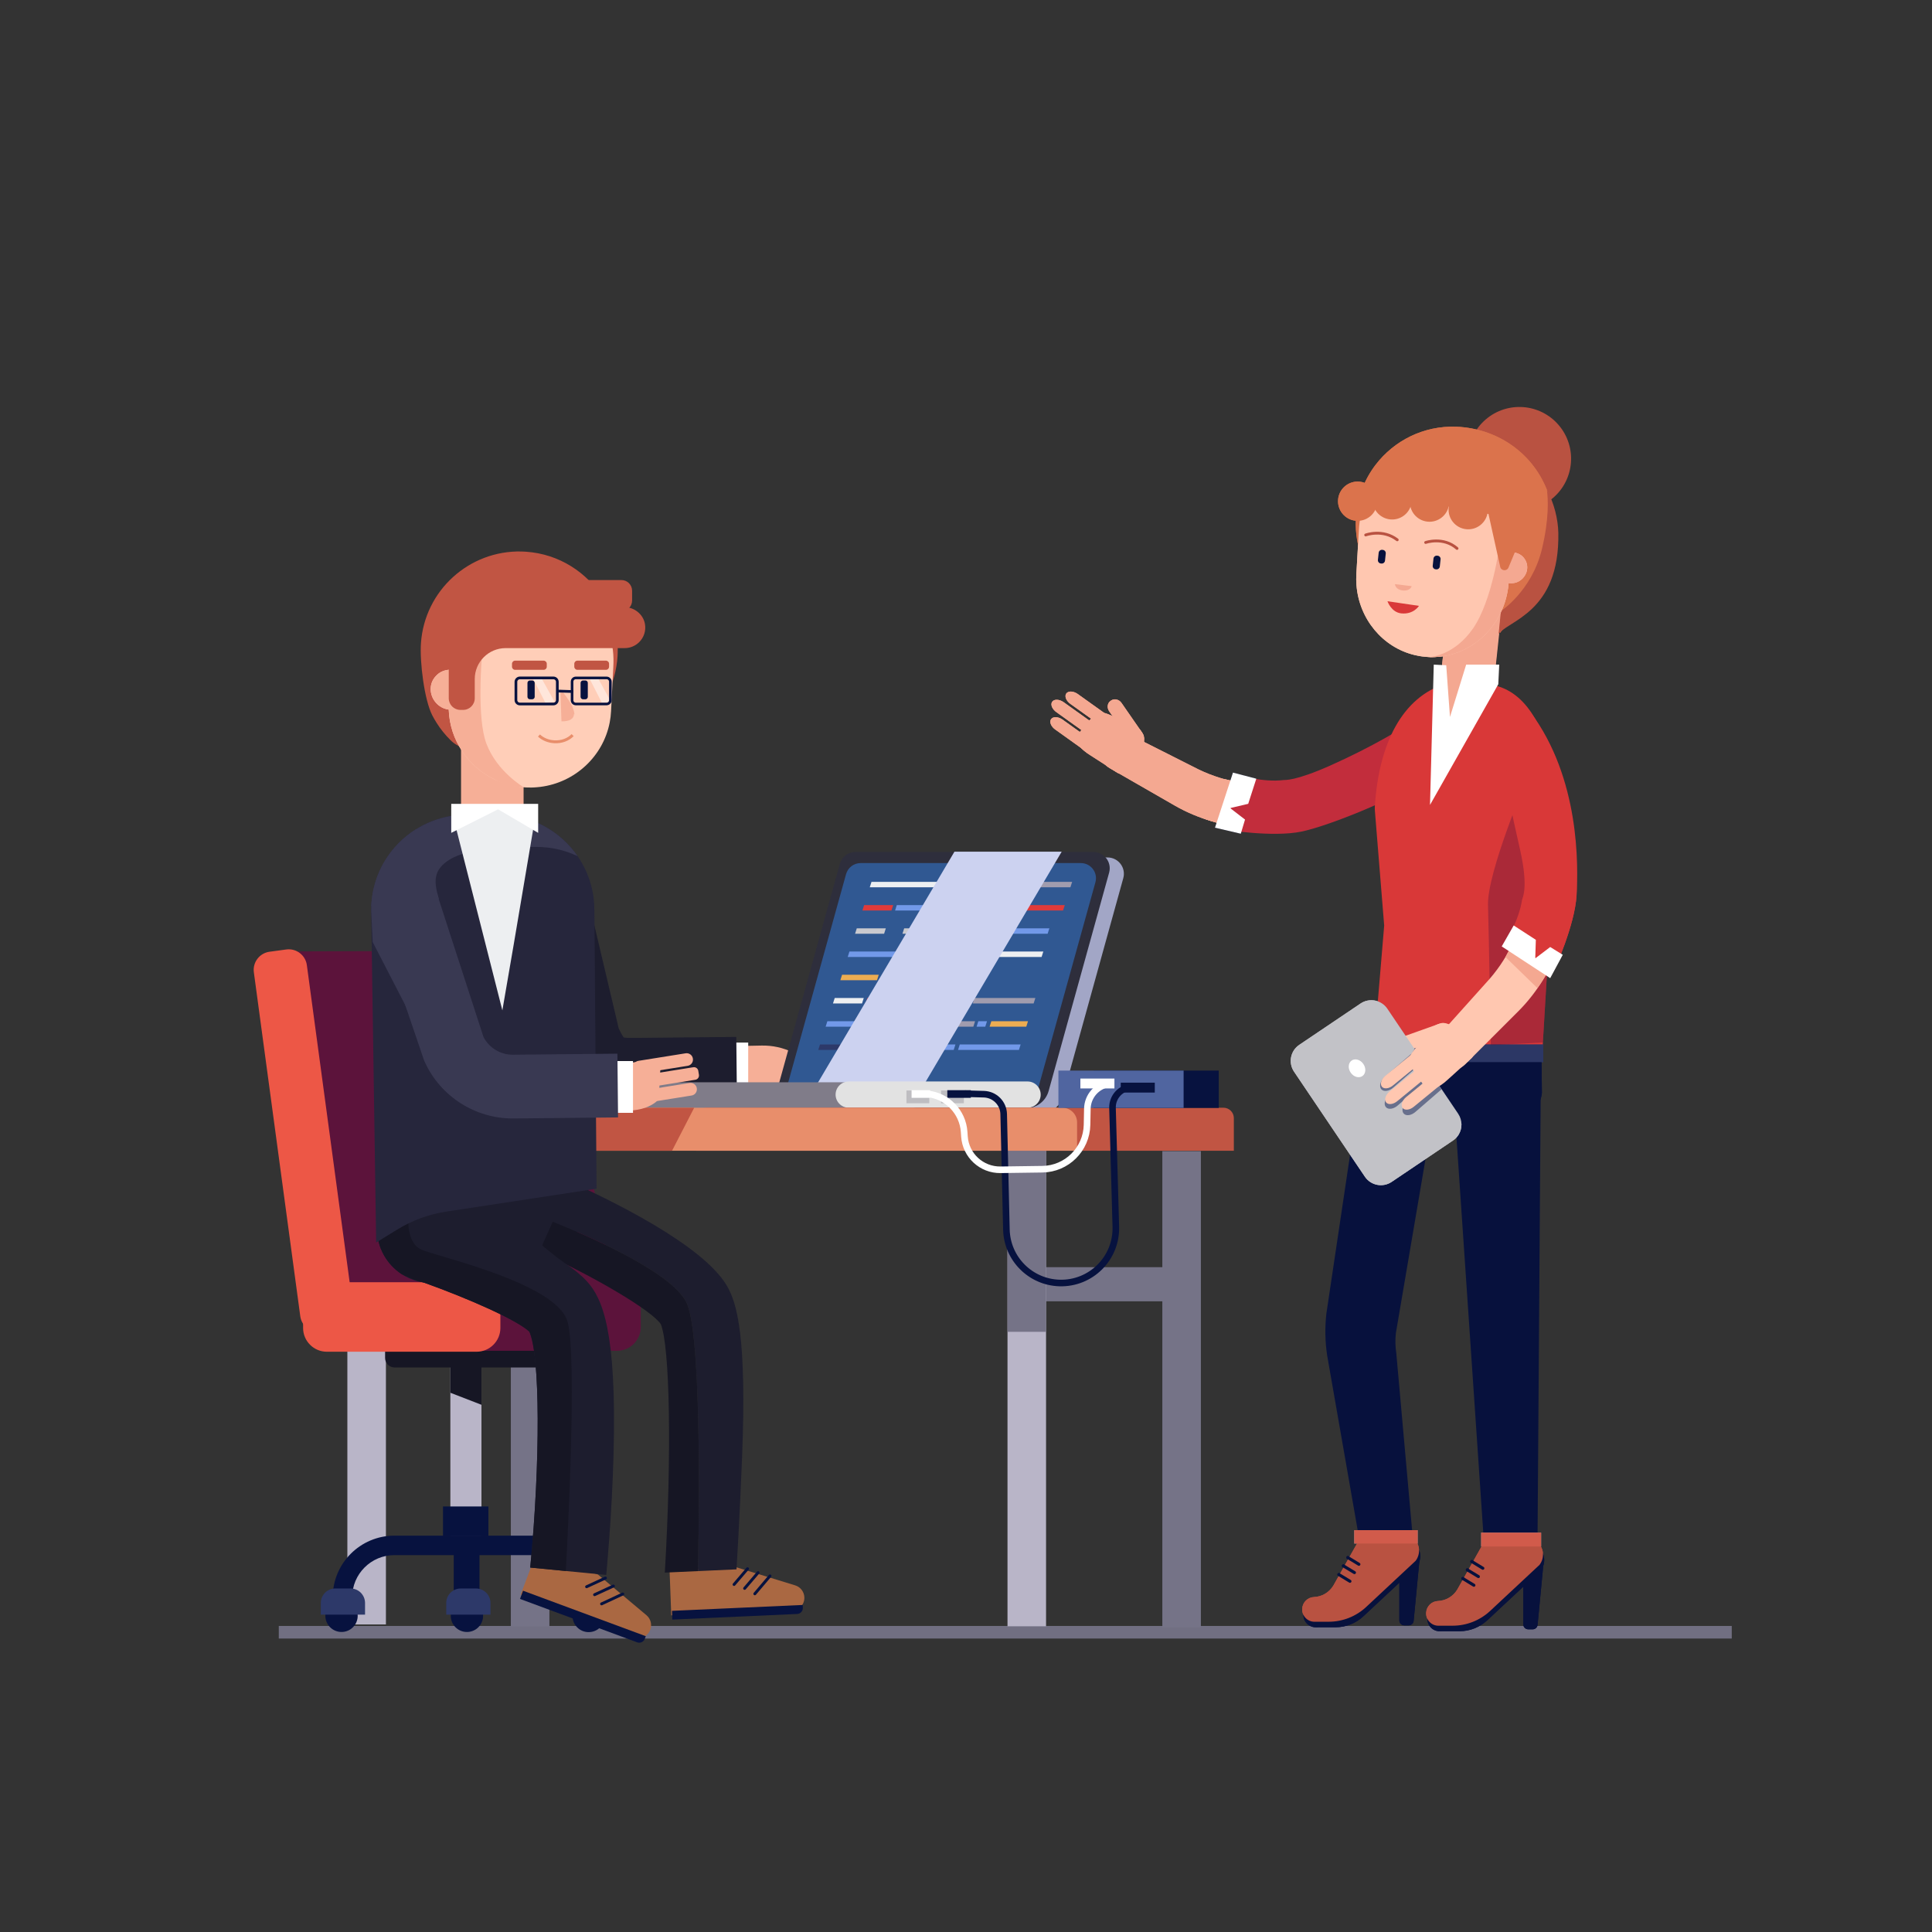 <?xml version="1.0" encoding="utf-8"?>
<!-- Generator: Adobe Illustrator 27.5.0, SVG Export Plug-In . SVG Version: 6.00 Build 0)  -->
<svg version="1.1" id="Layer_1" xmlns="http://www.w3.org/2000/svg" xmlns:xlink="http://www.w3.org/1999/xlink" x="0px" y="0px"
	 viewBox="0 0 900 900" style="enable-background:new 0 0 900 900;" xml:space="preserve">
<rect x="0" y="0" width="900" height="900" fill="#333333" stroke="none"/>
<line style="fill:none;stroke:#716F82;stroke-width:5.863;stroke-miterlimit:10;" x1="129.874" y1="760.363" x2="806.72" y2="760.363"/>
<g>
	<g>
		<g>
			<defs>
				<path id="SVGID_1_" d="M309.701,732.583c3.261-54.825,2.381-105.512-1.889-115.778c-4.38-6.374-30.684-22.054-56.588-33.676
					l-8.387-9.796l28.803-19.398c18.181,8.148,55.818,25.892,67.009,45.087c4.724,8.101,9.255,23.921,7.042,79.825
					c-1.159,29.281-2.589,52.218-2.589,52.218L309.701,732.583z"/>
			</defs>
			<clipPath id="SVGID_00000030459648286472344220000009196326818843583367_">
				<use xlink:href="#SVGID_1_"  style="overflow:visible;"/>
			</clipPath>
		</g>
	</g>
	<g>
		<g>
			<defs>
				<path id="SVGID_00000088846871525380567270000004319877983033379723_" d="M309.701,732.583
					c3.261-54.825,2.381-105.512-1.889-115.778c-4.38-6.374-30.684-22.054-56.588-33.676l-8.387-9.796l28.803-19.398
					c18.181,8.148,55.818,25.892,67.009,45.087c4.724,8.101,9.255,23.921,7.042,79.825c-1.159,29.281-2.589,52.218-2.589,52.218
					L309.701,732.583z"/>
			</defs>
			<clipPath id="SVGID_00000139292038778814813880000000192383901563178888_">
				<use xlink:href="#SVGID_00000088846871525380567270000004319877983033379723_"  style="overflow:visible;"/>
			</clipPath>
		</g>
	</g>
	<g>
		<g>
			<defs>
				<path id="SVGID_00000009559572161327812600000002212059011734506647_" d="M309.701,732.583
					c3.261-54.825,2.381-105.512-1.889-115.778c-4.38-6.374-30.684-22.054-56.588-33.676l-8.387-9.796l28.803-19.398
					c18.181,8.148,55.818,25.892,67.009,45.087c4.724,8.101,9.255,23.921,7.042,79.825c-1.159,29.281-2.589,52.218-2.589,52.218
					L309.701,732.583z"/>
			</defs>
			<clipPath id="SVGID_00000138545825881244795530000006435067817975510206_">
				<use xlink:href="#SVGID_00000009559572161327812600000002212059011734506647_"  style="overflow:visible;"/>
			</clipPath>
		</g>
	</g>
</g>
<g>
	<g>
		<defs>
			<path id="SVGID_00000072975057387276798650000000285860063376885677_" d="M309.701,732.583
				c3.261-54.825,2.381-105.512-1.889-115.778c-4.38-6.374-30.684-22.054-56.588-33.676l-8.387-9.796l28.803-19.398
				c18.181,8.148,55.818,25.892,67.009,45.087c4.724,8.101,9.255,23.921,7.042,79.825c-1.159,29.281-2.589,52.218-2.589,52.218
				L309.701,732.583z"/>
		</defs>
		<clipPath id="SVGID_00000139978452651467184500000012024406922207706038_">
			<use xlink:href="#SVGID_00000072975057387276798650000000285860063376885677_"  style="overflow:visible;"/>
		</clipPath>
	</g>
</g>
<g>
	<g>
		<g>
			<g>
				<g>
					<g>
						<path style="fill:#F6AF97;" d="M358.375,494.072l21.464,6.153c1.547,0.443,3.176-0.46,3.619-2.007l0.017-0.059
							c0.444-1.547-0.459-3.176-2.006-3.619l-21.464-6.153c-1.547-0.444-3.176,0.459-3.619,2.006l-0.017,0.059
							C355.925,491.999,356.828,493.628,358.375,494.072z"/>
						<path style="fill:#F6AF97;" d="M363.404,500.912l18.993,5.445c1.067,0.306,2.189-0.317,2.495-1.383l0.517-1.806
							c0.305-1.067-0.317-2.189-1.384-2.495l-18.993-5.445c-1.066-0.306-2.189,0.317-2.494,1.383l-0.517,1.806
							C361.715,499.483,362.337,500.606,363.404,500.912z"/>
						<path style="fill:#F6AF97;" d="M358.52,504.903l22.149,6.35c1.066,0.306,2.189-0.317,2.494-1.383l0.517-1.807
							c0.305-1.066-0.317-2.189-1.383-2.494l-22.15-6.35c-1.067-0.306-2.19,0.317-2.495,1.385l-0.516,1.807
							C356.832,503.476,357.454,504.598,358.52,504.903z"/>
						<path style="fill:#F6AF97;" d="M342.424,506.663l21.898,4.364c1.578,0.315,3.127-0.719,3.441-2.298l0.012-0.06
							c0.315-1.578-0.72-3.127-2.298-3.441l-21.898-4.364c-1.578-0.315-3.127,0.719-3.442,2.298l-0.012,0.06
							C339.812,504.8,340.846,506.349,342.424,506.663z"/>
					</g>
					<path style="fill:#F6AF97;" d="M374.69,492.817c-0.225-0.075-2.652-1.251-5.279-2.534c-4.535-2.215-9.533-3.318-14.579-3.22
						l-9.663,0.188c0,0-1.856,16.026-1.181,15.857c0.675-0.169,21.255,3.542,21.255,3.542L374.69,492.817z"/>
				</g>
				<rect x="339.321" y="485.671" style="fill:#FFFFFF;" width="9.222" height="24.708"/>
			</g>
			<g>
				<path style="fill:#1D1D2E;" d="M294.017,513.206c-18.932,0-26.813-8.771-33.339-22.893l-0.628-1.359l-16.441-69.632
					l28.896-6.822l15.739,66.661c1.239,2.565,1.953,3.66,2.304,4.115c0.487,0.101,1.61,0.257,3.793,0.239l48.657-0.481l0.294,29.689
					l-48.657,0.481C294.428,513.205,294.221,513.206,294.017,513.206z"/>
			</g>
		</g>
		<g>
			<path style="fill:#A2A6C6;" d="M484.547,518.811H366.28l31.534-113.803c0.914-3.291,3.911-5.569,7.327-5.569h110.802
				c5.029,0,8.673,4.794,7.327,9.639l-28.182,101.715C493.775,515.531,489.463,518.811,484.547,518.811z"/>
			<path style="fill:#2E2E3C;" d="M477.951,516.246H359.684l31.534-113.803c0.914-3.291,3.911-5.569,7.327-5.569h110.802
				c5.029,0,8.673,4.794,7.327,9.639l-28.182,101.715C487.179,512.966,482.867,516.246,477.951,516.246z"/>
			<path style="fill:#305892;" d="M510.292,410.984l-27.836,100.204H365.248l1.613-5.805l27.264-98.167
				c0.85-3.049,3.621-5.16,6.787-5.16h102.593C508.166,402.057,511.538,406.498,510.292,410.984z"/>
			<g>
				<g>
					<polygon style="fill:#EDEFF1;" points="441.252,413.335 405.173,413.335 405.976,410.798 442.055,410.798 					"/>
					<polygon style="fill:#DF3A3A;" points="473.978,413.335 456.895,413.335 457.698,410.798 474.781,410.798 					"/>
					<polygon style="fill:#A09CAE;" points="498.641,413.335 481.558,413.335 482.362,410.798 499.444,410.798 					"/>
					<polygon style="fill:#7299E9;" points="479.539,413.335 475.498,413.335 476.302,410.798 480.343,410.798 					"/>
					<polygon style="fill:#A09CAE;" points="454.917,413.335 442.943,413.335 443.746,410.798 455.72,410.798 					"/>
				</g>
				<g>
					<polygon style="fill:#7299E9;" points="420.689,478.272 384.611,478.272 385.414,475.734 421.493,475.734 					"/>
					<polygon style="fill:#A09CAE;" points="453.416,478.272 436.333,478.272 437.136,475.734 454.219,475.734 					"/>
					<polygon style="fill:#EDAD52;" points="478.079,478.272 460.996,478.272 461.799,475.734 478.882,475.734 					"/>
					<polygon style="fill:#7299E9;" points="458.977,478.272 454.936,478.272 455.739,475.734 459.78,475.734 					"/>
					<polygon style="fill:#A09CAE;" points="434.354,478.272 422.381,478.272 423.184,475.734 435.158,475.734 					"/>
				</g>
				<g>
					<polygon style="fill:#C9C9CE;" points="416.128,456.626 433.211,456.626 434.014,454.089 416.931,454.089 					"/>
					<polygon style="fill:#EDAD52;" points="391.465,456.626 408.547,456.626 409.351,454.089 392.268,454.089 					"/>
					<polygon style="fill:#7299E9;" points="410.566,456.626 414.608,456.626 415.411,454.089 411.37,454.089 					"/>
				</g>
				<g>
					<polygon style="fill:#DF3A3A;" points="415.275,424.158 401.746,424.158 402.549,421.621 416.079,421.621 					"/>
					<polygon style="fill:#7299E9;" points="448.002,424.158 442.194,424.158 442.997,421.621 448.805,421.621 					"/>
					<polygon style="fill:#DF3A3A;" points="495.214,424.158 466.857,424.158 467.66,421.621 496.017,421.621 					"/>
					<polygon style="fill:#7299E9;" points="464.838,424.158 449.522,424.158 450.325,421.621 465.641,421.621 					"/>
					<polygon style="fill:#7299E9;" points="440.215,424.158 416.966,424.158 417.77,421.621 441.018,421.621 					"/>
				</g>
				<g>
					<polygon style="fill:#2D3969;" points="394.713,489.094 381.184,489.094 381.987,486.557 395.516,486.557 					"/>
					<polygon style="fill:#2D3969;" points="427.439,489.094 421.631,489.094 422.435,486.557 428.243,486.557 					"/>
					<polygon style="fill:#7299E9;" points="474.652,489.094 446.295,489.094 447.098,486.557 475.455,486.557 					"/>
					<polygon style="fill:#7299E9;" points="444.275,489.094 428.96,489.094 429.763,486.557 445.079,486.557 					"/>
					<polygon style="fill:#7299E9;" points="419.653,489.094 396.404,489.094 397.208,486.557 420.456,486.557 					"/>
				</g>
				<g>
					<polygon style="fill:#EDEFF1;" points="401.567,467.449 388.038,467.449 388.841,464.912 402.371,464.912 					"/>
					<polygon style="fill:#7299E9;" points="434.293,467.449 428.485,467.449 429.289,464.912 435.097,464.912 					"/>
					<polygon style="fill:#A09CAE;" points="481.506,467.449 453.148,467.449 453.952,464.912 482.309,464.912 					"/>
					<polygon style="fill:#7299E9;" points="451.129,467.449 435.814,467.449 436.617,464.912 451.933,464.912 					"/>
					<polygon style="fill:#DF3A3A;" points="426.507,467.449 403.258,467.449 404.062,464.912 427.31,464.912 					"/>
				</g>
				<g>
					<polygon style="fill:#C9C9CE;" points="411.848,434.981 398.319,434.981 399.122,432.444 412.652,432.444 					"/>
					<polygon style="fill:#C9C9CE;" points="433.929,434.981 420.399,434.981 421.203,432.444 434.732,432.444 					"/>
					<polygon style="fill:#7299E9;" points="488.032,434.981 464.783,434.981 465.587,432.444 488.835,432.444 					"/>
				</g>
				<g>
					<polygon style="fill:#7299E9;" points="394.892,445.803 418.14,445.803 418.944,443.266 395.695,443.266 					"/>
				</g>
				<g>
					<polygon style="fill:#7299E9;" points="430.721,445.803 453.969,445.803 454.773,443.266 431.524,443.266 					"/>
				</g>
				<g>
					<polygon style="fill:#EDEFF1;" points="461.967,445.803 485.215,445.803 486.019,443.266 462.77,443.266 					"/>
				</g>
			</g>
			<polygon style="fill:#CCD2F0;" points="494.578,396.743 426.913,511.188 379.675,511.188 380.561,505.1 444.619,396.743 			"/>
			<g>
				<path style="fill:#807C89;" d="M424.112,516.403H280.171c-3.365,0-6.117-2.753-6.117-6.117l0,0c0-3.365,2.753-6.117,6.117-6.117
					h143.942c3.365,0,6.118,2.753,6.118,6.117l0,0C430.23,513.65,427.477,516.403,424.112,516.403z"/>
			</g>
			<g>
				<g>
					<path style="fill:#E2E2E2;" d="M478.679,516.024h-83.311c-3.365,0-6.117-2.753-6.117-6.117l0,0
						c0-3.365,2.753-6.117,6.117-6.117h83.311c3.365,0,6.117,2.753,6.117,6.117l0,0
						C484.797,513.271,482.044,516.024,478.679,516.024z"/>
				</g>
				<g>
					<rect x="422.265" y="507.996" style="opacity:0.37;fill:#807C89;" width="10.623" height="5.939"/>
					<rect x="438.389" y="507.996" style="opacity:0.37;fill:#807C89;" width="10.623" height="5.939"/>
					<rect x="441.296" y="507.844" style="fill:#07123F;" width="10.968" height="3.569"/>
					<rect x="424.647" y="507.844" style="fill:#FFFFFF;" width="8.626" height="3.569"/>
				</g>
			</g>
		</g>
		
			<rect x="475.193" y="590.303" transform="matrix(-1 -1.224647e-16 1.224647e-16 -1 1029.361 1196.504)" style="fill:#757387;" width="78.975" height="15.898"/>
		<rect x="541.458" y="536.241" style="fill:#757387;" width="17.963" height="221.833"/>
		<rect x="469.331" y="534.898" style="fill:#B9B5C8;" width="17.963" height="222.691"/>
		<rect x="469.331" y="522.401" style="fill:#757387;" width="17.963" height="98.008"/>
		<path style="fill:#C15543;" d="M574.775,536.068H324.22v-15.207c0-2.674,2.168-4.842,4.842-4.842h240.87
			c2.674,0,4.842,2.168,4.842,4.842V536.068z"/>
		<g>
			<path style="fill:#E88E6B;" d="M501.746,522.87v13.192h-353.91V522.87c0-3.782,3.064-6.846,6.86-6.846h340.189
				C498.682,516.025,501.746,519.089,501.746,522.87z"/>
			<polygon style="fill:#C15543;" points="323.384,516.025 313.064,536.063 248.378,536.063 248.378,516.025 			"/>
		</g>
		<g>
			
				<rect x="164.466" y="588.96" transform="matrix(-1 -1.224647e-16 1.224647e-16 -1 415.147 1193.818)" style="fill:#07123F;" width="86.216" height="15.897"/>
			<rect x="237.972" y="534.898" style="fill:#757387;" width="17.963" height="222.751"/>
			<rect x="161.816" y="534.898" style="fill:#B9B5C8;" width="17.963" height="221.833"/>
			<g>
				<path style="fill:#5C133B;" d="M288.162,608.107l-123.66,9.28l-34.314-174.161l83.061-0.292
					c23.271-0.082,43.404,16.181,48.219,38.948L288.162,608.107z"/>
				<path style="fill:#ED5746;" d="M139.882,613.165L118.254,452.92c-0.625-4.631,2.652-8.932,7.283-9.558l7.848-1.061
					c4.632-0.626,8.933,2.651,9.558,7.283l21.628,160.245c0.625,4.632-2.653,8.934-7.285,9.56l-7.846,1.06
					C144.809,621.074,140.507,617.797,139.882,613.165z"/>
				<g>
					<g>
						<rect x="209.796" y="630.116" style="fill:#B9B5C8;" width="14.49" height="85.462"/>
						<path style="fill:#161624;" d="M224.286,635.09v19.314l-14.49-5.607v-13.075C213.422,635.551,220.401,635.26,224.286,635.09z"
							/>
					</g>
					<path style="fill:#161624;" d="M252.668,637.026h-68.859c-2.429,0-4.417-1.988-4.417-4.417v-4.115
						c0-2.429,1.988-4.417,4.417-4.417h68.859c2.429,0,4.417,1.988,4.417,4.417v4.115
						C257.085,635.039,255.097,637.026,252.668,637.026z"/>
					<path style="fill:#5C133B;" d="M287.442,629.257h-84.704c-6.074,0-11.044-4.97-11.044-11.044v-10.289
						c0-6.074,4.97-11.044,11.044-11.044h84.704c6.074,0,11.044,4.97,11.044,11.044v10.289
						C298.486,624.287,293.516,629.257,287.442,629.257z"/>
					<path style="fill:#ED5746;" d="M222.051,629.689h-69.813c-6.074,0-11.044-4.97-11.044-11.044v-10.289
						c0-6.074,4.97-11.044,11.044-11.044h69.813c6.074,0,11.044,4.97,11.044,11.044v10.289
						C233.094,624.719,228.125,629.689,222.051,629.689z"/>
					<g>
						<g>
							<path style="fill:#07123F;" d="M278.45,744.069h-9.064c0-10.829-8.81-19.639-19.639-19.639h-66.039
								c-10.829,0-19.639,8.81-19.639,19.639h-9.064c0-15.827,12.876-28.703,28.703-28.703h66.039
								C265.574,715.366,278.45,728.242,278.45,744.069z"/>
						</g>
						<rect x="206.369" y="701.77" style="fill:#07123F;" width="21.15" height="13.812"/>
					</g>
					<g>
						
							<ellipse transform="matrix(0.16 -0.987 0.987 0.16 -609.42 789.38)" style="fill:#07123F;" cx="159.192" cy="752.834" rx="7.529" ry="7.529"/>
						<path style="fill:#2D3969;" d="M170.05,752.17h-20.605v-5.437c0-3.733,3.026-6.759,6.759-6.759h7.087
							c3.733,0,6.759,3.026,6.759,6.759V752.17z"/>
						
							<ellipse transform="matrix(0.707 -0.707 0.707 0.707 -451.981 414.49)" style="fill:#07123F;" cx="274.343" cy="752.834" rx="7.529" ry="7.529"/>
						<path style="fill:#2D3969;" d="M285.201,752.17h-20.605v-5.437c0-3.733,3.026-6.759,6.759-6.759h7.087
							c3.733,0,6.759,3.026,6.759,6.759V752.17z"/>
					</g>
					<rect x="211.372" y="718.172" style="fill:#07123F;" width="11.998" height="27.192"/>
					<g>
						
							<ellipse transform="matrix(0.16 -0.987 0.987 0.16 -560.349 847.057)" style="fill:#07123F;" cx="217.623" cy="752.834" rx="7.529" ry="7.529"/>
						<path style="fill:#2D3969;" d="M228.481,752.17h-20.605v-5.437c0-3.733,3.026-6.759,6.759-6.759h7.087
							c3.733,0,6.759,3.026,6.759,6.759V752.17z"/>
					</g>
				</g>
			</g>
			<g>
				<g>
					<path style="fill:#AA6842;" d="M312.7,752.499l56.168-2.111c3.35-0.126,5.963-2.943,5.837-6.292v0
						c-0.097-2.579-1.815-4.815-4.282-5.573l-28.154-8.65l-30.348,1.883L312.7,752.499z"/>
					<path style="fill:#07123F;" d="M371.346,751.847l-58.137,2.617l-0.183-4.074l60.917-2.742l0.058,1.294
						C374.069,750.478,372.881,751.778,371.346,751.847z"/>
				</g>
				<path style="fill:#1D1D2E;" d="M269.025,572.318c0,6.14-2.186,11.768-5.816,16.154c-4.643,5.627-11.687,9.217-19.568,9.217
					h-42.659c-1.268,0-2.51-0.094-3.725-0.283c-3.131-0.445-6.073-1.485-8.718-2.982c-0.472-0.256-0.931-0.54-1.377-0.837
					c-6.95-4.521-11.552-12.362-11.552-21.268l-0.321-12.603l97.134-13.814L269.025,572.318z"/>
				<g>
					
						<line style="fill:none;stroke:#07123F;stroke-width:1.349;stroke-linecap:round;stroke-miterlimit:10;" x1="341.951" y1="738.114" x2="348.228" y2="730.769"/>
					
						<line style="fill:none;stroke:#07123F;stroke-width:1.349;stroke-linecap:round;stroke-miterlimit:10;" x1="346.874" y1="739.934" x2="353.151" y2="732.59"/>
					
						<line style="fill:none;stroke:#07123F;stroke-width:1.349;stroke-linecap:round;stroke-miterlimit:10;" x1="351.623" y1="742.453" x2="358.686" y2="734.128"/>
				</g>
				<g>
					<path style="fill:none;" d="M309.701,732.583c3.261-54.825,2.381-105.512-1.889-115.778
						c-4.38-6.374-30.684-22.054-56.588-33.676l-8.387-9.796l28.803-19.398c18.181,8.148,55.818,25.892,67.009,45.087
						c4.724,8.101,9.255,23.921,7.042,79.825c-1.159,29.281-2.589,52.218-2.589,52.218L309.701,732.583z"/>
				</g>
				<g>
					<path style="fill:#1D1D2E;" d="M338.648,599.021c-11.19-19.194-54.686-40.218-72.867-48.366l-8.283,18.478
						c19.177,7.714,56.991,24.44,62.661,38.449c7.407,18.301,5.107,118.057,4.956,124.3l17.986-0.818c0,0,1.43-22.938,2.589-52.218
						C347.903,622.942,343.373,607.123,338.648,599.021z"/>
					<path style="fill:#161624;" d="M320.159,607.582c-5.67-14.009-43.484-30.735-62.661-38.449l-6.274,13.996
						c25.903,11.622,52.207,27.302,56.588,33.676c4.271,10.265,5.15,60.953,1.889,115.778l15.415-0.701
						C325.267,725.638,327.566,625.882,320.159,607.582z"/>
				</g>
				<g>
					<path style="fill:#AA6842;" d="M242.531,742.83l52.56,19.918c3.134,1.188,6.638-0.39,7.826-3.525l0,0
						c0.915-2.414,0.202-5.142-1.775-6.801l-22.568-18.926l-28.687-10.078L242.531,742.83z"/>
					<path style="fill:#07123F;" d="M296.808,765.057l-54.574-20.219l1.417-3.824l57.18,21.185l-0.45,1.215
						C299.849,764.856,298.249,765.591,296.808,765.057z"/>
				</g>
				<g>
					<path style="fill:#1D1D2E;" d="M285.827,676.989c-0.742,29.028-3.307,55.573-3.414,56.681l-18.84-1.836l-16.572-1.606
						c4.804-49.487,4.588-99.272-0.418-109.893c-5.803-5.466-28.354-15.426-49.326-22.929c-2.955-1.052-5.319-2.538-8.153-3.469
						c-0.499-0.175-0.917-0.796-1.417-0.958l-0.525,0.608c0,0,17.387-30.54,54.014-20.031c7.72,2.215,14.057,9.546,22.033,14.916
						c4.129,2.767,7.652,5.614,10.216,8.435C280.74,604.95,287.298,620.213,285.827,676.989z"/>
				</g>
				<g>
					
						<line style="fill:none;stroke:#07123F;stroke-width:1.349;stroke-linecap:round;stroke-miterlimit:10;" x1="273.263" y1="739.162" x2="282.035" y2="735.113"/>
					
						<line style="fill:none;stroke:#07123F;stroke-width:1.349;stroke-linecap:round;stroke-miterlimit:10;" x1="276.974" y1="742.873" x2="285.746" y2="738.825"/>
					
						<line style="fill:none;stroke:#07123F;stroke-width:1.349;stroke-linecap:round;stroke-miterlimit:10;" x1="280.236" y1="747.147" x2="290.132" y2="742.536"/>
				</g>
			</g>
			<path style="fill:#161624;" d="M263.573,731.834l-16.572-1.606c4.804-49.487,4.588-99.272-0.418-109.893
				c-5.803-5.466-28.354-15.426-49.326-22.929c-3.131-0.445-10.095-3.819-10.095-3.819c-6.95-4.521-11.552-12.362-11.552-21.268
				l0.783-13.536l14.656,2.011c-0.351,1.052-2.335,11.39,1.282,17.598c1.012,1.768,2.483,3.199,4.575,3.995
				c5.736,2.186,27.558,7.531,44.926,15.304c11.228,5.034,20.607,11.094,22.551,17.99
				C268.944,631.873,264.316,718.595,263.573,731.834z"/>
			<path style="fill:#F6AF97;" d="M236.263,388.215h-13.843c-4.206,0-7.647-3.441-7.647-7.647v-38.711
				c0-4.206,3.441-7.647,7.647-7.647h13.843c4.206,0,7.647,3.441,7.647,7.647v38.711
				C243.91,384.774,240.469,388.215,236.263,388.215z"/>
			<path style="fill:#C15543;" d="M287.656,306.026c-0.048,0.68-0.109,1.36-0.185,2.038c-0.383,3.266-1.094,6.44-2.115,9.452
				c-4.353,12.895-14.223,23.1-26.652,28.003c-6.172,2.441-12.977,3.568-20.044,3.071c-11.442-0.804-21.329,3.65-28.854-3.856
				c-2.426-2.417-4.583-5.08-6.403-7.971c-0.715-1.139-1.388-2.288-2.003-3.476c-3.747-7.24-5.918-24.974-5.305-33.694
				c1.728-24.591,22.521-43.294,46.912-42.683c0.696,0.021,1.391,0.056,2.086,0.105c15.413,1.083,28.5,9.649,35.983,21.91
				c0.013,0.015,0.013,0.015,0.013,0.015c2.189,3.6,3.895,7.53,5.041,11.671C287.475,295.492,288.031,300.694,287.656,306.026z"/>
			<g>
				<path style="fill:#FFCBC3;" d="M226.529,315.447c-0.054,0.998-0.283,1.956-0.689,2.833c-0.459,1.053-1.16,2.173-2.024,2.955
					c-1.565,1.404-3.657,2.389-5.924,2.268l-4.872-0.256l-3.738-0.189l0.553-11.093h0.014l0.095-2.051l0.081-1.593l0.081-1.458
					l0.014-0.377h0.014l8.597,0.445c2.173,0.108,4.102,1.053,5.506,2.497c0.85,0.877,1.498,1.957,1.89,3.131
					C226.447,313.476,226.583,314.435,226.529,315.447z"/>
				<path style="fill:#FFCEB8;" d="M285.706,310.737l-0.918,17.935l-0.135,2.685c-0.081,1.768-0.31,3.523-0.634,5.21
					c-3.077,15.843-16.221,28.003-32.348,30c-0.486,0.08-0.985,0.121-1.471,0.148c-1.728,0.175-3.468,0.189-5.25,0.108
					c-1.727-0.081-3.401-0.297-5.061-0.608c-3.239-0.594-6.329-1.606-9.204-2.969c0,0-0.014,0-0.027-0.014
					c-12.524-5.925-21.161-18.421-21.619-32.686c-0.014-0.432-0.027-0.85-0.014-1.282c-0.027-0.499,0-1.012,0.027-1.525v-0.27
					l0.054-1.214l0.176-3.199l0.54-10.985l0.014-0.108v-0.014l0.108-2.038l0.081-1.593l0.081-1.458l0.027-0.377
					c0.148-2.538,0.661-4.994,1.404-7.341c0.499-1.647,1.12-3.253,1.809-4.791c0.094-0.256,0.189-0.472,0.297-0.702
					c0.567-1.268,1.228-2.524,1.943-3.711c0-0.013,0.014-0.027,0.014-0.027c2.713-4.534,6.37-8.462,10.688-11.498
					c0.864-0.607,1.754-1.187,2.659-1.727c6.302-3.698,13.698-5.681,21.498-5.277c10.432,0.54,19.784,5.223,26.303,12.375
					c3.495,3.819,5.79,8.299,7.463,13.253c0.648,1.889,1.066,3.832,1.296,5.816C285.814,305.406,285.854,308.038,285.706,310.737z"
					/>
				<path style="fill:#FFCBC3;" d="M213.586,312.114l-0.567,11.134l-0.391,7.517l-2.956-0.148c-0.216-0.014-0.432-0.027-0.634-0.068
					c-4.926-0.593-8.637-5.087-8.395-10.027c0.122-2.564,1.309-4.696,3.117-6.316c1.619-1.444,3.752-2.214,6.073-2.24h0.014
					c0.27-0.027,0.499-0.027,0.769,0L213.586,312.114z"/>
			</g>
			<path style="fill:#07123F;" d="M272.674,325.753h-1.072c-0.633,0-1.151-0.518-1.151-1.151v-6.47c0-0.633,0.518-1.151,1.151-1.151
				h1.072c0.633,0,1.151,0.518,1.151,1.151v6.47C273.825,325.235,273.307,325.753,272.674,325.753z"/>
			<path style="fill:#07123F;" d="M247.933,325.753h-1.072c-0.633,0-1.151-0.518-1.151-1.151v-6.47c0-0.633,0.518-1.151,1.151-1.151
				h1.072c0.633,0,1.151,0.518,1.151,1.151v6.47C249.084,325.235,248.566,325.753,247.933,325.753z"/>
			<path style="fill:#F6AF97;" d="M243.911,366.689c0,0-6.748,0.45-13.226-3.441c0,0-0.014,0-0.027-0.014
				c-12.524-5.925-21.161-18.421-21.619-32.686c-4.926-0.593-8.637-5.087-8.395-10.027c0.122-2.564,1.309-4.696,3.117-6.316
				c1.619-1.444,3.752-2.214,6.073-2.24v-0.014l0.108-2.038l0.081-1.593l0.081-1.458l0.014-0.377h0.014
				c0.148-2.538,0.661-4.994,1.404-7.341c5.101-2.848,10.297-3.388,13.253,2.995c0,0-0.297,2.888-0.554,7.288
				c-0.202,3.293-0.391,7.422-0.418,11.808c-0.081,9.015,0.459,19.096,2.78,25.21C231.535,359.496,243.911,366.689,243.911,366.689z
				"/>
			<path style="fill:#C15543;" d="M289.499,284.74h-65.454c-2.725,0-4.955-2.23-4.955-4.955v-4.616c0-2.725,2.23-4.955,4.955-4.955
				h65.454c2.725,0,4.955,2.23,4.955,4.955v4.616C294.454,282.51,292.224,284.74,289.499,284.74z"/>
			<path style="fill:#C15543;" d="M300.435,290.629c0.594,3.273-0.549,6.374-2.651,8.475c-1.727,1.728-4.13,2.807-6.748,2.807
				h-55.473c-7.956,0-14.406,6.45-14.406,14.406v8.968c0,2.977-2.435,5.412-5.412,5.412h-1.282c-2.989,0-5.412-2.423-5.412-5.412
				v-27.018c0-0.215,0.013-0.418,0.04-0.621c-1.026-1.512-1.619-3.347-1.619-5.29c0-2.632,1.08-5.02,2.807-6.761
				c1.727-1.728,4.13-2.807,6.748-2.807h73.615C295.339,282.788,299.596,286.008,300.435,290.629z"/>
			<g>
				<path style="fill:#C15543;" d="M282.264,312.033h-13.279c-0.802,0-1.458-0.656-1.458-1.458v-1.358
					c0-0.802,0.656-1.458,1.458-1.458h13.279c0.802,0,1.458,0.656,1.458,1.458v1.358
					C283.722,311.376,283.066,312.033,282.264,312.033z"/>
				<path style="fill:#C15543;" d="M253.249,312.033H239.97c-0.802,0-1.458-0.656-1.458-1.458v-1.358
					c0-0.802,0.656-1.458,1.458-1.458h13.279c0.802,0,1.458,0.656,1.458,1.458v1.358
					C254.707,311.376,254.051,312.033,253.249,312.033z"/>
				<g style="opacity:0.49;">
					<polygon style="fill:#FFFFFF;" points="248.409,316.306 254.032,327.327 258.306,326.878 252.458,316.306 					"/>
					<polygon style="fill:#FFFFFF;" points="274.725,316.306 280.348,327.327 284.622,326.878 278.773,316.306 					"/>
				</g>
				<path style="fill:none;stroke:#07123F;stroke-width:1.217;stroke-miterlimit:10;" d="M282.578,327.946h-14.333
					c-0.965,0-1.755-0.79-1.755-1.755v-8.637c0-0.965,0.789-1.755,1.755-1.755h14.333c0.965,0,1.754,0.79,1.754,1.755v8.637
					C284.332,327.156,283.543,327.946,282.578,327.946z"/>
				<path style="fill:none;stroke:#07123F;stroke-width:1.266;stroke-miterlimit:10;" d="M257.801,327.946h-15.64
					c-1.003,0-1.824-0.821-1.824-1.824v-8.497c0-1.003,0.821-1.824,1.824-1.824h15.64c1.003,0,1.824,0.821,1.824,1.824v8.497
					C259.625,327.125,258.804,327.946,257.801,327.946z"/>
				<path style="fill:none;stroke:#E88E6B;stroke-width:1.349;stroke-miterlimit:10;" d="M266.754,342.447
					c-1.995,2.069-5.089,3.277-8.498,3.102c-2.858-0.147-5.397-1.237-7.189-2.918"/>
				<path style="fill:#F6AF97;" d="M267.604,332.71c0.006,0.057-0.23-0.007-0.23-0.007c-0.056,1.917-1.717,3.438-5.829,3.32
					l-0.483-15.107C265.447,326.484,267.302,329.577,267.604,332.71z"/>
				
					<line style="fill:none;stroke:#07123F;stroke-width:1.266;stroke-miterlimit:10;" x1="259.88" y1="321.929" x2="267.078" y2="322.154"/>
			</g>
			<path style="fill:#26263C;" d="M277.914,553.741l-70.023,10.671c-8.106,1.231-15.875,4.075-22.852,8.37l-9.806,6.039
				l-2.331-154.836c0-0.762,0.015-1.51,0.059-2.257c0.748-14.952,8.883-27.968,20.844-35.444c4.749-2.99,10.114-5.101,15.846-6.112
				c2.507-0.44,5.087-0.66,7.725-0.66h15.039c24.553,0,44.473,19.921,44.473,44.473l0.528,66.959l0.234,29.698L277.914,553.741z"/>
			<path style="fill:#393952;" d="M269.089,398.832c-5.79-2.756-12.254-4.295-19.085-4.295h-15.039c-2.638,0-5.218,0.22-7.725,0.66
				c-5.732,1.012-12.936,2.22-17.708,5.174c-7.695,4.764-7.573,10.139-5.13,18.201c0.217,0.716-13.911,19.676-13.911,20.439
				l0.337,33.186l-17.209-33.348l-0.718-14.864c0-0.762,0.015-1.51,0.059-2.257c0.748-14.952,8.883-27.968,20.844-35.444
				c4.749-2.99,10.114-5.101,15.846-6.112c2.507-0.44,5.087-0.66,7.725-0.66h15.039C247.63,379.512,261.071,387.164,269.089,398.832
				z"/>
			<g>
				<polygon style="fill:#EDEFF1;" points="239.244,440.354 234.019,470.66 210.172,376.81 249.983,376.81 				"/>
			</g>
			<polygon style="fill:#FFFFFF;" points="250.695,387.977 232.026,377.012 210.208,387.977 210.208,374.482 250.695,374.482 			"/>
			<g>
				<g>
					<g>
						<path style="fill:#F6AF97;" d="M298.301,500.027l22.049-3.524c1.589-0.254,2.682-1.762,2.428-3.351l-0.01-0.06
							c-0.254-1.589-1.762-2.682-3.351-2.428l-22.049,3.524c-1.589,0.254-2.682,1.762-2.428,3.351l0.01,0.06
							C295.204,499.189,296.712,500.281,298.301,500.027z"/>
						<path style="fill:#F6AF97;" d="M304.406,506.116l19.513-3.119c1.095-0.175,1.848-1.214,1.671-2.31l-0.299-1.855
							c-0.176-1.095-1.217-1.848-2.313-1.673l-19.509,3.118c-1.095,0.175-1.848,1.215-1.672,2.31l0.298,1.857
							C302.272,505.538,303.311,506.291,304.406,506.116z"/>
						<path style="fill:#F6AF97;" d="M301.221,513.682l20.957-3.35c1.589-0.254,2.681-1.762,2.427-3.351l-0.01-0.06
							c-0.254-1.589-1.762-2.682-3.351-2.428l-20.957,3.35c-1.589,0.254-2.682,1.762-2.427,3.351l0.01,0.06
							C298.124,512.843,299.632,513.936,301.221,513.682z"/>
					</g>
					<path style="fill:#F6AF97;" d="M307.823,494.337c-0.236,0.028-2.933-0.009-5.855-0.058c-5.046-0.084-10.041,1.035-14.57,3.263
						l-8.673,4.266c0,0,4.967,14.739,5.652,14.863c16.721,3.023,22.456-4.569,22.456-4.569L307.823,494.337z"/>
				</g>
				<rect x="287.455" y="494.279" style="fill:#FFFFFF;" width="7.423" height="24.123"/>
			</g>
			<g>
				<path style="fill:#393952;" d="M287.911,520.54l-10.261,0.103l-38.39,0.381h-0.44c-17.502,0-33.509-10.217-40.853-26.121
					l-0.366-0.792l-24.64-72.382c0.748-14.952,8.883-27.968,20.844-35.444l31.427,96.803c2.653,5.086,7.974,8.311,13.735,8.238
					l38.449-0.381l10.202-0.103L287.911,520.54z"/>
			</g>
		</g>
	</g>
	<g>
		<rect x="509.422" y="498.723" style="fill:#07123F;" width="58.319" height="17.393"/>
		<rect x="493.051" y="498.723" style="fill:#5065A0;" width="58.319" height="17.393"/>
	</g>
	<path style="fill:none;stroke:#07123F;stroke-width:3.069;stroke-miterlimit:10;" d="M449.44,509.466l8.91,0.255
		c5.042,0.144,9.088,4.211,9.207,9.253l1.266,53.812c0.319,13.546,11.179,24.477,24.723,24.883l0,0
		c14.654,0.44,26.658-11.54,26.249-26.195l-1.546-55.348c-0.143-5.132,3.825-9.446,8.951-9.73l0,0"/>
	<rect x="522.083" y="504.351" style="fill:#07123F;" width="15.859" height="4.604"/>
	<rect x="503.283" y="502.432" style="fill:#FFFFFF;" width="15.859" height="4.604"/>
	<path style="fill:none;stroke:#FFFFFF;stroke-width:3.069;stroke-miterlimit:10;" d="M431.764,509.518L431.764,509.518
		c9.372,0.854,16.735,8.392,17.368,17.782l0.143,2.116c0.595,8.822,7.986,15.637,16.827,15.515l19.467-0.269
		c11.377-0.157,20.582-9.303,20.812-20.679l0.151-7.496c0.118-5.834,4.412-10.739,10.18-11.626l0,0"/>
</g>
<g>
	<g>
		<defs>
			<path id="SVGID_00000091727826987733463550000013774575454188112769_" d="M309.701,732.583
				c3.261-54.825,2.381-105.512-1.889-115.778c-4.38-6.374-30.684-22.054-56.588-33.676l-8.387-9.796l28.803-19.398
				c18.181,8.148,55.818,25.892,67.009,45.087c4.724,8.101,9.255,23.921,7.042,79.825c-1.159,29.281-2.589,52.218-2.589,52.218
				L309.701,732.583z"/>
		</defs>
		<clipPath id="SVGID_00000128447960455789404390000009871390026724582550_">
			<use xlink:href="#SVGID_00000091727826987733463550000013774575454188112769_"  style="overflow:visible;"/>
		</clipPath>
	</g>
</g>
<g>
	<g>
		<g>
			<defs>
				<path id="SVGID_00000049190682004561229710000006511801518798837897_" d="M309.701,732.583
					c3.261-54.825,2.381-105.512-1.889-115.778c-4.38-6.374-30.684-22.054-56.588-33.676l-8.387-9.796l28.803-19.398
					c18.181,8.148,55.818,25.892,67.009,45.087c4.724,8.101,9.255,23.921,7.042,79.825c-1.159,29.281-2.589,52.218-2.589,52.218
					L309.701,732.583z"/>
			</defs>
			<clipPath id="SVGID_00000059282371166920750100000015863016947678371479_">
				<use xlink:href="#SVGID_00000049190682004561229710000006511801518798837897_"  style="overflow:visible;"/>
			</clipPath>
		</g>
	</g>
	<g>
		<g>
			<defs>
				<path id="SVGID_00000049936487010739733300000006798955808264624297_" d="M309.701,732.583
					c3.261-54.825,2.381-105.512-1.889-115.778c-4.38-6.374-30.684-22.054-56.588-33.676l-8.387-9.796l28.803-19.398
					c18.181,8.148,55.818,25.892,67.009,45.087c4.724,8.101,9.255,23.921,7.042,79.825c-1.159,29.281-2.589,52.218-2.589,52.218
					L309.701,732.583z"/>
			</defs>
			<clipPath id="SVGID_00000017517295826076763070000013710394515019386504_">
				<use xlink:href="#SVGID_00000049936487010739733300000006798955808264624297_"  style="overflow:visible;"/>
			</clipPath>
		</g>
	</g>
	<g>
		<g>
			<defs>
				<path id="SVGID_00000004508648554552666990000000520771195651049881_" d="M309.701,732.583
					c3.261-54.825,2.381-105.512-1.889-115.778c-4.38-6.374-30.684-22.054-56.588-33.676l-8.387-9.796l28.803-19.398
					c18.181,8.148,55.818,25.892,67.009,45.087c4.724,8.101,9.255,23.921,7.042,79.825c-1.159,29.281-2.589,52.218-2.589,52.218
					L309.701,732.583z"/>
			</defs>
			<clipPath id="SVGID_00000016066809176999853830000007254818365296768673_">
				<use xlink:href="#SVGID_00000004508648554552666990000000520771195651049881_"  style="overflow:visible;"/>
			</clipPath>
		</g>
	</g>
</g>
<g>
	<g>
		<g>
			<path style="fill:#F4A891;" d="M522.442,327.443l9.817,14.17c1.145,1.652,0.85,3.841-0.655,4.862l-0.276,0.188
				c-1.505,1.022-3.673,0.506-4.818-1.146l-9.817-14.17c-1.145-1.652-0.85-3.84,0.655-4.862l0.276-0.188
				C519.129,325.275,521.297,325.79,522.442,327.443z"/>
			<path style="fill:#F4A891;" d="M520.562,360.02c0,0-9.606-6.292-12.426-8.037c-5.455-3.375-7.44-6.392-5.861-10.096l5.249-6.403
				c3.444-3.067,5.229-4.343,8.914-2.713l12.132,5.365c3.685,1.63,5.409,5.993,3.83,9.697l-3.153,7.395
				C527.67,358.931,524.248,361.65,520.562,360.02z"/>
			<path style="fill:#F4A891;" d="M511.103,336.817l-12.314-8.8c-2.031-1.361-2.988-3.559-2.128-4.885l0,0
				c0.861-1.326,3.226-1.298,5.257,0.063l12.314,8.8c2.031,1.361,2.989,3.559,2.128,4.885l0,0
				C515.5,338.207,513.134,338.178,511.103,336.817z"/>
			<path style="fill:#F4A891;" d="M504.547,340.637l-12.314-8.8c-2.031-1.361-2.988-3.559-2.128-4.885l0,0
				c0.861-1.326,3.226-1.297,5.257,0.063l12.314,8.8c2.031,1.361,2.988,3.559,2.128,4.885l0,0
				C508.944,342.026,506.578,341.998,504.547,340.637z"/>
			<path style="fill:#F4A891;" d="M504.034,348.751l-12.314-8.8c-2.031-1.361-2.988-3.559-2.128-4.885l0,0
				c0.861-1.326,3.226-1.298,5.257,0.063l12.314,8.8c2.031,1.361,2.988,3.559,2.128,4.885l0,0
				C508.43,350.141,506.065,350.112,504.034,348.751z"/>
			<g>
				<path style="fill:#F4A891;" d="M573.082,384.578c-5.948-1.071-11.706-2.756-17.178-5.047c-2.968-1.235-5.846-2.65-8.626-4.247
					l-30.306-17.428c-1.805-1.037-3.085-2.503-3.825-4.183c-1.376-3.138-0.841-7.026,1.794-10.294
					c4.059-5.022,8.818-2.772,13.99,0.207l29.44,14.863c3.248,1.566,6.562,2.863,9.91,3.9c3.047,0.953,6.121,1.682,9.22,2.214
					c16.486,2.808,33.508-0.197,48.777-8.022l24.989-12.808c5.989-3.074,13.042-1.539,15.743,3.424
					c2.715,4.951,0.05,11.477-5.941,14.543l-24.994,12.818C615.827,384.893,593.383,388.261,573.082,384.578z"/>
			</g>
			<path style="fill:#F4A891;" d="M581.626,365.398l-4.419,20.015c-5.948-1.071-11.758-2.144-17.229-4.435l10.058-18.099
				L581.626,365.398z"/>
			<polygon style="fill:#07113D;" points="585.236,362.744 581.466,374.45 573.048,376.436 579.981,381.784 578.009,388.383 
				565.983,385.566 574.36,359.906 			"/>
		</g>
		
			<ellipse transform="matrix(0.727 -0.687 0.687 0.727 46.853 544.541)" style="fill:#B95241;" cx="707.464" cy="213.414" rx="24.072" ry="24.074"/>
		<path style="fill:#DB734C;" d="M698.818,294.718c-0.189,0.295-0.178-3.27-0.16-8.71c0.065-14.951,0.131-44.09-4.111-46.311
			c-11.655-6.094-58.989,27.167-61.902,14.099c-0.692-3.053-1.055-6.229-1.088-9.466c-0.007-0.676,0.003-1.349,0.03-2.012
			c0.192-5.264,1.27-10.293,3.094-14.927c1.558-3.935,3.63-7.606,6.153-10.895c0,0,0,0,0.01-0.016
			c8.597-11.214,22.295-18.24,37.485-17.694c0.69,0.021,1.369,0.067,2.056,0.113c18.228,1.474,33.688,12.66,40.238,29.349
			c2.057,5.214,3.241,10.974,3.365,17.139C724.752,282.894,703.236,288.028,698.818,294.718z"/>
		<path style="fill:#B95241;" d="M698.818,294.718c-0.189,0.295-0.178-3.27-0.16-8.71l0.338-1.2c0,0,14.582-9.403,19.301-29.056
			c3.367-14.031,2.883-23.327,2.328-27.504c2.057,5.214,3.241,10.974,3.365,17.139C724.752,282.894,703.236,288.028,698.818,294.718
			z"/>
		<path style="fill:#F4A891;" d="M678.271,356.03l2.193,0.233c6.212,0.66,11.835-3.882,12.495-10.094l6.008-56.504
			c0.661-6.212-3.882-11.835-10.094-12.495l-2.193-0.233c-6.212-0.66-11.835,3.882-12.495,10.094l-6.008,56.504
			C667.517,349.747,672.059,355.37,678.271,356.03z"/>
		<g>
			<path style="fill:#FFC7B0;" d="M702.649,272.867c-0.036,0.426-0.089,0.832-0.151,1.255c-0.014,0.13-0.037,0.268-0.06,0.397
				c-0.766,5.229-2.607,10.098-5.252,14.373c-0.128,0.214-0.264,0.419-0.4,0.632c-4.297,6.624-10.553,11.724-17.86,14.435
				c-0.019,0.016-0.028,0.015-0.028,0.015c-2.828,1.049-5.819,1.73-8.904,1.989c-1.131,0.09-2.259,0.146-3.398,0.147
				c-0.385-0.006-0.76-0.019-1.152-0.044c-0.158,0.001-0.236-0.008-0.236-0.008c-1.672-0.099-3.29-0.289-4.884-0.633
				c-0.456-0.075-0.912-0.158-1.363-0.285c-14.843-3.559-25.847-16.76-27.067-32.567c-0.127-1.687-0.161-3.426-0.056-5.158
				l0.159-2.647l1.008-17.638c0.142-2.658,0.451-5.227,1.011-7.692c0.414-1.919,1.016-3.783,1.81-5.565
				c2.083-4.677,4.69-8.834,8.345-12.222c6.827-6.355,16.049-10.01,25.836-9.503c7.329,0.376,14.021,3.05,19.519,7.298
				c0.793,0.619,1.565,1.271,2.307,1.954c3.713,3.4,6.719,7.602,8.777,12.307c0,0,0.007,0.018,0.005,0.036
				c0.544,1.232,1.038,2.52,1.434,3.824c0.071,0.235,0.145,0.454,0.205,0.714c0.481,1.576,0.895,3.206,1.183,4.866
				c0.066,0.367,0.131,0.741,0.188,1.115c0.319,2.023,0.467,4.098,0.365,6.208l-0.014,0.376l-0.082,1.428l-0.088,1.568l-0.108,2.004
				l-0.002,0.017l-0.002,0.105l-0.019,0.34l-0.053,0.915l-0.002,0.017l-0.566,9.526l-0.169,3.154l-0.074,1.193l-0.028,0.26
				c-0.009,0.087-0.009,0.165-0.018,0.252C702.745,272.045,702.709,272.462,702.649,272.867z"/>
			<path style="fill:#FFC4BC;" d="M705.202,271.596c-0.303,0.047-0.621,0.074-0.955,0.082c-0.143,0.029-0.316,0.01-0.482,0.001
				l-1.002-0.054l-1.238-0.061l0.25-4.74l0.06-1.063l0.477-8.607l1.307,0.069l0.949,0.057c0.21,0.005,0.392,0.024,0.589,0.063
				l0.009,0.001c0.286,0.03,0.569,0.087,0.843,0.151c0,0,0,0,0.009,0.001c1.403,0.324,2.642,1.035,3.566,2.062
				c1.229,1.384,1.956,3.117,1.85,5.095C711.24,268.137,708.552,271.085,705.202,271.596z"/>
		</g>
		<path style="fill:#F4A891;" d="M649.813,272.11c0,0,0.145,2.702,3.913,2.976c3.313,0.241,3.889-2.035,3.889-2.035L649.813,272.11z
			"/>
		<path style="fill:#DB734C;" d="M701.652,241.276c0,0-62.969-15.423-68.88-2.641c0,0-1.087-13.747,18.875-25.647
			c19.962-11.9,51.416,3.13,53.425,9.353c2.009,6.223,1.188,10.81,1.188,10.81L701.652,241.276z"/>
		<g>
			<path style="fill:none;stroke:#B95241;stroke-width:1.307;stroke-linecap:round;stroke-miterlimit:10;" d="M664.117,252.708
				c0,0,8.218-2.865,14.628,2.782"/>
			<path style="fill:none;stroke:#B95241;stroke-width:1.307;stroke-linecap:round;stroke-miterlimit:10;" d="M636.182,249.212
				c0,0,7.909-2.956,14.712,2.258"/>
		</g>
		<path style="fill:#07113D;" d="M668.76,265.203l0.292,0.031c0.828,0.088,1.577-0.517,1.665-1.345l0.356-3.346
			c0.088-0.828-0.517-1.577-1.345-1.665l-0.292-0.031c-0.828-0.088-1.577,0.517-1.665,1.345l-0.356,3.346
			C667.328,264.366,667.933,265.115,668.76,265.203z"/>
		<path style="fill:#07113D;" d="M643.23,262.489l0.292,0.031c0.828,0.088,1.577-0.517,1.665-1.345l0.356-3.346
			c0.088-0.827-0.517-1.577-1.345-1.665l-0.292-0.031c-0.828-0.088-1.577,0.517-1.665,1.345l-0.356,3.346
			C641.797,261.652,642.403,262.401,643.23,262.489z"/>
		<path style="fill:#D93838;" d="M646.336,280.086l14.669,2.144c0,0-2.483,4.117-8.259,3.503
			C648.089,285.238,646.336,280.086,646.336,280.086z"/>
		<path style="fill:#F4A891;" d="M705.202,271.596c-0.303,0.047-0.621,0.074-0.955,0.082c-0.143,0.029-0.316,0.01-0.482,0.001
			l-1.002-0.054c-0.018,0.419-0.054,0.835-0.114,1.241c-0.036,0.426-0.089,0.832-0.151,1.255c-0.014,0.13-0.037,0.268-0.06,0.397
			c-0.766,5.229-2.607,10.098-5.252,14.373c-0.128,0.214-0.264,0.419-0.4,0.632c-4.297,6.624-10.553,11.724-17.86,14.435
			c-0.019,0.016-0.028,0.015-0.028,0.015c-2.828,1.049-5.819,1.73-8.904,1.989c-1.131,0.09-2.259,0.146-3.398,0.147
			c-0.385-0.006-0.76-0.019-1.152-0.044c1.809,0.043,12.376-1.237,20.728-13.275c9.056-13.058,12.39-38.919,12.39-38.919
			s-0.125-11.186,0.525-11.117c0.208,0.022,2.069,0.649,4.537,1.508c0.319,2.023,0.467,4.098,0.365,6.208l-0.014,0.376l-0.082,1.428
			l-0.088,1.568l-0.108,2.004l-0.002,0.017l-0.002,0.105l-0.019,0.34l-0.053,0.915l0.949,0.057c0.21,0.005,0.392,0.024,0.589,0.063
			l0.009,0.001c0.286,0.03,0.569,0.087,0.843,0.151c0,0,0,0,0.009,0.001c1.403,0.324,2.642,1.035,3.566,2.062
			c1.229,1.384,1.956,3.117,1.85,5.095C711.24,268.137,708.552,271.085,705.202,271.596z"/>
		<path style="fill:#DB734C;" d="M641.549,234.448c-0.534,5.025-5.041,8.665-10.066,8.131c-5.025-0.534-8.665-5.041-8.131-10.066
			c0.534-5.025,5.041-8.665,10.065-8.131C638.443,224.916,642.083,229.423,641.549,234.448z"/>
		<path style="fill:#DB734C;" d="M657.609,233.818c-0.534,5.025-5.041,8.665-10.066,8.131c-5.025-0.534-8.665-5.041-8.131-10.066
			c0.534-5.025,5.041-8.665,10.065-8.131C654.502,224.287,658.143,228.794,657.609,233.818z"/>
		<path style="fill:#DB734C;" d="M675.023,234.867c-0.534,5.025-5.041,8.665-10.066,8.131c-5.025-0.534-8.665-5.041-8.131-10.065
			c0.534-5.025,5.041-8.665,10.066-8.131C671.917,225.335,675.557,229.842,675.023,234.867z"/>
		<path style="fill:#DB734C;" d="M693.05,238.39c-0.534,5.025-5.041,8.665-10.065,8.131c-5.025-0.534-8.665-5.041-8.131-10.065
			c0.534-5.025,5.041-8.665,10.066-8.131C689.944,228.859,693.584,233.365,693.05,238.39z"/>
		<path style="fill:#DB734C;" d="M691.753,232.045l7.093,31.993c0.431,1.944,3.108,2.18,3.872,0.341l10.083-24.255
			C712.801,240.125,705.272,214.788,691.753,232.045z"/>
		<g>
			<path style="fill:#07113D;" d="M658.116,521.835l32.563,2.474c14.384,1.093,26.795-5.503,27.589-15.223l-0.193-17.861
				l-82.805-1.449l-1.055,12.923C633.422,512.419,643.732,520.742,658.116,521.835z"/>
			<g>
				<g>
					<path style="fill:#07113D;" d="M656.257,757.149h-2.104c-1.262,0-2.286-1.023-2.286-2.286v-31.896l9.546,2.002l-2.882,30.112
						C658.42,756.253,657.435,757.149,656.257,757.149z"/>
					<g>
						<path style="fill:#07113D;" d="M633.069,721.01l-11.388,20.219c-1.927,3.169-5.302,5.162-8.992,5.31l0,0
							c-2.943,0.11-5.324,2.452-5.498,5.409l-0.001,0.014c-0.196,3.334,2.46,6.133,5.782,6.092l9.224-0.011
							c4.786-0.006,9.396-1.829,12.905-5.105l24.943-23.285c1.186-1.578,1.736-3.548,1.538-5.515l0,0
							c-0.447-4.454-4.509-7.621-8.913-6.949L633.069,721.01z"/>
						<path style="fill:#B95241;" d="M632.491,718.432l-11.388,20.219c-1.927,3.169-5.302,5.162-8.992,5.31l0,0
							c-2.943,0.11-5.324,2.452-5.498,5.409l-0.001,0.014c-0.196,3.334,2.46,6.133,5.782,6.092l6.609-0.008
							c6.467-0.007,12.695-2.471,17.438-6.898l23.025-21.495c1.186-1.578,1.736-3.548,1.538-5.515v0
							c-0.447-4.454-4.509-7.621-8.913-6.949L632.491,718.432z"/>
						
							<line style="fill:none;stroke:#07113D;stroke-width:1.419;stroke-linecap:round;stroke-miterlimit:10;" x1="623.715" y1="733.489" x2="628.857" y2="736.622"/>
						
							<line style="fill:none;stroke:#07113D;stroke-width:1.419;stroke-linecap:round;stroke-miterlimit:10;" x1="625.81" y1="729.444" x2="630.952" y2="732.576"/>
						
							<line style="fill:none;stroke:#07113D;stroke-width:1.419;stroke-linecap:round;stroke-miterlimit:10;" x1="627.883" y1="725.576" x2="633.025" y2="728.708"/>
					</g>
				</g>
				<g>
					<path style="fill:#07113D;" d="M633.391,718.118l24.943,0.539l-7.893-88.374c-0.474-3.101-0.531-6.252-0.173-9.365
						l19.951-117.177l-35.584-4.106l-16.747,112.238c-0.747,6.506-0.625,13.093,0.361,19.576L633.391,718.118z"/>
				</g>
				<rect x="630.851" y="712.806" style="fill:#9995A7;" width="29.562" height="6.236"/>
			</g>
			<g>
				<g>
					<path style="fill:#07113D;" d="M713.995,758.996h-2.104c-1.262,0-2.286-1.023-2.286-2.286v-31.896l9.546,2.002l-2.882,30.112
						C716.159,758.101,715.173,758.996,713.995,758.996z"/>
					<g>
						<path style="fill:#07113D;" d="M690.807,722.858l-11.388,20.219c-1.927,3.17-5.302,5.162-8.992,5.31l0,0
							c-2.943,0.11-5.324,2.453-5.498,5.409l-0.001,0.014c-0.196,3.334,2.46,6.133,5.782,6.092l9.224-0.011
							c4.786-0.006,9.395-1.829,12.905-5.105l24.943-23.285c1.186-1.578,1.736-3.548,1.538-5.515l0,0
							c-0.447-4.454-4.51-7.621-8.913-6.949L690.807,722.858z"/>
						<path style="fill:#B95241;" d="M690.229,720.28l-11.388,20.219c-1.927,3.169-5.302,5.162-8.992,5.31l0,0
							c-2.944,0.111-5.324,2.453-5.498,5.409l-0.001,0.014c-0.196,3.334,2.46,6.133,5.782,6.092l6.609-0.008
							c6.467-0.008,12.695-2.472,17.438-6.899l23.025-21.495c1.186-1.578,1.736-3.548,1.538-5.515l0,0
							c-0.447-4.454-4.509-7.621-8.913-6.949L690.229,720.28z"/>
						
							<line style="fill:none;stroke:#07113D;stroke-width:1.419;stroke-linecap:round;stroke-miterlimit:10;" x1="681.453" y1="735.337" x2="686.595" y2="738.469"/>
						
							<line style="fill:none;stroke:#07113D;stroke-width:1.419;stroke-linecap:round;stroke-miterlimit:10;" x1="683.548" y1="731.292" x2="688.69" y2="734.424"/>
						
							<line style="fill:none;stroke:#07113D;stroke-width:1.419;stroke-linecap:round;stroke-miterlimit:10;" x1="685.621" y1="727.423" x2="690.763" y2="730.556"/>
					</g>
				</g>
				<polygon style="fill:#07113D;" points="691.361,719.734 716.227,719.888 717.766,501.079 676.378,498.95 				"/>
				<rect x="689.975" y="713.961" style="fill:#9995A7;" width="27.945" height="6.467"/>
			</g>
		</g>
		<rect x="639.578" y="486.496" style="fill:#2C3765;" width="79.295" height="8.278"/>
		<path style="opacity:0.37;fill:#591239;" d="M724.285,392.291l-5.557,93.333l-24.253,1.307c0,0-0.871-50.104-1.307-65.353
			c-0.436-15.249,18.299-59.254,18.299-59.254S718.133,375.029,724.285,392.291z"/>
		<g>
			<g>
				<path style="fill:#FFC7B0;" d="M654.68,482.53l16.24-5.782c1.894-0.674,3.929,0.181,4.523,1.901l0.109,0.316
					c0.594,1.72-0.469,3.678-2.363,4.353l-16.24,5.782c-1.894,0.674-3.929-0.181-4.523-1.901l-0.109-0.316
					C651.723,485.163,652.786,483.204,654.68,482.53z"/>
				<g>
					<path style="fill:#C2C2C7;" d="M679.474,528.585c-0.649,1.056-1.529,1.991-2.629,2.728l-28.545,19.25
						c-4.125,2.783-9.713,1.694-12.496-2.431l-32.989-48.905c-2.783-4.125-1.694-9.724,2.431-12.496l0.319-0.22l28.226-19.03
						c4.125-2.783,9.713-1.694,12.496,2.42l12.661,18.766l12.628,18.733l7.7,11.418C681.311,521.853,681.267,525.67,679.474,528.585
						z"/>
					<path style="fill:#FFFFFF;" d="M635.087,495.611c1.388,1.994,1.2,4.526-0.42,5.654c-1.62,1.128-4.06,0.426-5.448-1.568
						c-1.388-1.994-1.2-4.526,0.42-5.654C631.259,492.914,633.698,493.617,635.087,495.611z"/>
				</g>
				<path style="opacity:0.6;fill:#2C3765;" d="M671.576,507.399l-12.034,10.417c-1.98,1.826-4.532,2.222-5.665,0.891
					c-0.374-0.44-0.55-1.001-0.55-1.639c0-1.298,0.748-2.893,2.09-4.114l8.36-7.238l-0.737-1.078l-11.781,10.219
					c-1.98,1.804-4.532,2.211-5.665,0.869c-0.374-0.44-0.55-1.001-0.55-1.639c0-1.298,0.748-2.871,2.09-4.103l12.309-10.67
					l-0.099-0.165c-0.165-0.363-0.33-0.704-0.484-1.034l-9.713,8.415c-1.991,1.826-4.554,2.222-5.687,0.88
					c-0.363-0.429-0.539-1.001-0.539-1.639c0-1.298,0.759-2.882,2.09-4.103l12.595-10.912c0.055-0.055,0.121-0.11,0.187-0.154
					c0.264-0.616,0.627-1.254,1.155-1.936L671.576,507.399z"/>
				<path style="fill:#FFC7B0;" d="M685.639,492.841c0,0-8.58,7.632-11,9.9c-4.681,4.386-8.111,5.515-11.275,3.025l-4.813-6.737
					c-2.062-4.125-2.829-6.181-0.294-9.313l8.344-10.313c2.535-3.133,7.197-3.659,10.36-1.168l6.317,4.972
					C686.442,485.696,688.174,489.708,685.639,492.841z"/>
				<path style="fill:#FFC7B0;" d="M660.773,495.922l-11.707,9.593c-1.843,1.606-4.215,1.957-5.271,0.78l0,0
					c-1.056-1.177-0.411-3.453,1.432-5.059l11.707-9.593c1.843-1.606,4.215-1.957,5.271-0.78l0,0
					C663.261,492.039,662.616,494.316,660.773,495.922z"/>
				<path style="fill:#FFC7B0;" d="M662.75,503.246l-11.707,9.593c-1.843,1.606-4.215,1.957-5.271,0.78l0,0
					c-1.056-1.177-0.411-3.453,1.432-5.059l11.707-9.593c1.843-1.606,4.215-1.957,5.271-0.78l0,0
					C665.238,499.364,664.594,501.641,662.75,503.246z"/>
				<path style="fill:#FFC7B0;" d="M670.45,505.859l-11.707,9.593c-1.843,1.606-4.215,1.957-5.271,0.78l0,0
					c-1.056-1.177-0.411-3.453,1.432-5.059l11.707-9.593c1.843-1.606,4.215-1.957,5.271-0.78l0,0
					C672.938,501.977,672.294,504.253,670.45,505.859z"/>
			</g>
			<g>
				<path style="fill:#FFC7B0;" d="M723.045,448.544c-2.585,5.463-5.714,10.582-9.353,15.267c-1.966,2.543-4.082,4.952-6.349,7.219
					l-24.729,24.712c-1.472,1.472-3.221,2.326-5.036,2.602c-3.388,0.51-7.002-1.021-9.47-4.417
					c-3.79-5.228-0.376-9.236,3.848-13.452l22.026-24.544c2.359-2.727,4.476-5.588,6.35-8.55c1.715-2.693,3.221-5.471,4.542-8.324
					c7.01-15.183,8.549-32.4,4.977-49.181l-5.847-27.464c-1.406-6.584,1.916-12.992,7.412-14.305
					c5.488-1.33,11.093,2.945,12.49,9.529l5.856,27.472C734.497,407.361,731.896,429.906,723.045,448.544z"/>
			</g>
			<path style="fill:#F4A891;" d="M706.757,435.293l18.17,9.486c-2.585,5.463-5.136,10.792-8.776,15.476l-14.849-14.431
				L706.757,435.293z"/>
			<path style="fill:#D93838;" d="M709.041,419.125c0.122-0.828,3.067-5.298-0.837-22.866c-3.904-17.568-8.644-35.972-5.298-44.616
				c3.346-8.645,13.385-13.664,20.077-2.231c6.693,11.433,12.27,53.819,11.433,67.761c-0.837,13.943-10.318,34.578-10.318,34.578
				l-22.308-13.943C701.791,437.808,707.647,428.606,709.041,419.125z"/>
		</g>
	</g>
	<g>
		<g>
			<path style="fill:#F4A891;" d="M522.442,327.443l9.817,14.17c1.145,1.652,0.85,3.841-0.655,4.862l-0.276,0.188
				c-1.505,1.022-3.673,0.506-4.818-1.146l-9.817-14.17c-1.145-1.652-0.85-3.84,0.655-4.862l0.276-0.188
				C519.129,325.275,521.297,325.79,522.442,327.443z"/>
			<path style="fill:#F4A891;" d="M520.562,360.02c0,0-9.606-6.292-12.426-8.037c-5.455-3.375-7.44-6.392-5.861-10.096l5.249-6.403
				c3.444-3.067,5.229-4.343,8.914-2.713l12.132,5.365c3.685,1.63,5.409,5.993,3.83,9.697l-3.153,7.395
				C527.67,358.931,524.248,361.65,520.562,360.02z"/>
			<path style="fill:#F4A891;" d="M511.103,336.817l-12.314-8.8c-2.031-1.361-2.988-3.559-2.128-4.885l0,0
				c0.861-1.326,3.226-1.298,5.257,0.063l12.314,8.8c2.031,1.361,2.989,3.559,2.128,4.885l0,0
				C515.5,338.207,513.134,338.178,511.103,336.817z"/>
			<path style="fill:#F4A891;" d="M504.547,340.637l-12.314-8.8c-2.031-1.361-2.988-3.559-2.128-4.885l0,0
				c0.861-1.326,3.226-1.297,5.257,0.063l12.314,8.8c2.031,1.361,2.988,3.559,2.128,4.885l0,0
				C508.944,342.026,506.578,341.998,504.547,340.637z"/>
			<path style="fill:#F4A891;" d="M504.034,348.751l-12.314-8.8c-2.031-1.361-2.988-3.559-2.128-4.885l0,0
				c0.861-1.326,3.226-1.298,5.257,0.063l12.314,8.8c2.031,1.361,2.988,3.559,2.128,4.885l0,0
				C508.43,350.141,506.065,350.112,504.034,348.751z"/>
			<g>
				<path style="fill:#F4A891;" d="M573.082,384.578c-5.948-1.071-11.706-2.756-17.178-5.047c-2.968-1.235-5.846-2.65-8.626-4.247
					l-30.306-17.428c-1.805-1.037-3.085-2.503-3.825-4.183c-1.376-3.138-0.841-7.026,1.794-10.294
					c4.059-5.022,8.818-2.772,13.99,0.207l29.44,14.863c3.248,1.566,6.562,2.863,9.91,3.9c3.047,0.953,6.121,1.682,9.22,2.214
					c16.486,2.808,33.508-0.197,48.777-8.022l24.989-12.808c5.989-3.074,13.042-1.539,15.743,3.424
					c2.715,4.951,0.05,11.477-5.941,14.543l-24.994,12.818C615.827,384.893,593.383,388.261,573.082,384.578z"/>
			</g>
			<path style="fill:#F4A891;" d="M581.626,365.398l-4.419,20.015c-5.948-1.071-11.758-2.144-17.229-4.435l10.058-18.099
				L581.626,365.398z"/>
			<path style="fill:#C22D3C;" d="M597.83,363.386c0.831-0.098,5.418,0.553,21.856-6.771c19.456-8.668,33.872-17.389,41.531-22.61
				c12.78-8.714,15.682,16.118,6.39,25.56c-9.292,9.443-47.596,24.981-61.275,27.81c-13.678,2.829-36.072-0.942-36.072-0.942
				l7.642-25.172C577.903,361.259,588.314,364.513,597.83,363.386z"/>
			<polygon style="fill:#FFFFFF;" points="585.236,362.744 581.466,374.45 573.048,376.436 579.981,381.784 578.009,388.383 
				565.983,385.566 574.36,359.906 			"/>
		</g>
		<path style="fill:#DB734C;" d="M698.818,294.718c-0.189,0.295-0.178-3.27-0.16-8.71c0.065-14.951,0.131-44.09-4.111-46.311
			c-11.655-6.094-58.989,27.167-61.902,14.099c-0.692-3.053-1.055-6.229-1.088-9.466c-0.007-0.676,0.003-1.349,0.03-2.012
			c0.192-5.264,1.27-10.293,3.094-14.927c1.558-3.935,3.63-7.606,6.153-10.895c0,0,0,0,0.01-0.016
			c8.597-11.214,22.295-18.24,37.485-17.694c0.69,0.021,1.369,0.067,2.056,0.113c18.228,1.474,33.688,12.66,40.238,29.349
			c2.057,5.214,3.241,10.974,3.365,17.139C724.752,282.894,703.236,288.028,698.818,294.718z"/>
		<path style="fill:#B95241;" d="M697.768,295.676c-0.189,0.295,0.872-4.228,0.89-9.668l0.338-1.2c0,0,14.582-9.403,19.301-29.056
			c3.367-14.031,2.883-23.327,2.328-27.504c3.382,6.174,5.177,13.723,5.302,19.887C726.688,285.642,702.186,288.986,697.768,295.676
			z"/>
		<path style="fill:#F4A891;" d="M679.367,356.147L679.367,356.147c6.815,0.725,12.984-4.258,13.708-11.073l6.155-60.918
			c0.725-6.815-4.639-6.378-11.454-7.102l0,0c-6.815-0.725-12.984,4.258-13.708,11.073l-5.774,54.311
			C667.569,349.254,672.552,355.422,679.367,356.147z"/>
		<g>
			<path style="fill:#FFC7B0;" d="M702.649,272.867c-0.036,0.426-0.089,0.832-0.151,1.255c-0.014,0.13-0.037,0.268-0.06,0.397
				c-0.766,5.229-2.607,10.098-5.252,14.373c-0.128,0.214-0.264,0.419-0.4,0.632c-4.297,6.624-10.553,11.724-17.86,14.435
				c-0.019,0.016-0.028,0.015-0.028,0.015c-2.828,1.049-5.819,1.73-8.904,1.989c-1.131,0.09-2.259,0.146-3.398,0.147
				c-0.385-0.006-0.76-0.019-1.152-0.044c-0.158,0.001-0.236-0.008-0.236-0.008c-1.672-0.099-3.29-0.289-4.884-0.633
				c-0.456-0.075-0.912-0.158-1.363-0.285c-14.843-3.559-25.847-16.76-27.067-32.567c-0.127-1.687-0.161-3.426-0.056-5.158
				l0.159-2.647l1.008-17.638c0.142-2.658,0.451-5.227,1.011-7.692c0.414-1.919,1.016-3.783,1.81-5.565
				c2.083-4.677,4.69-8.834,8.345-12.222c6.827-6.355,16.049-10.01,25.836-9.503c7.329,0.376,14.021,3.05,19.519,7.298
				c0.793,0.619,1.565,1.271,2.307,1.954c3.713,3.4,6.719,7.602,8.777,12.307c0,0,0.007,0.018,0.005,0.036
				c0.544,1.232,1.038,2.52,1.434,3.824c0.071,0.235,0.145,0.454,0.205,0.714c0.481,1.576,0.895,3.206,1.183,4.866
				c0.066,0.367,0.131,0.741,0.188,1.115c0.319,2.023,0.467,4.098,0.365,6.208l-0.014,0.376l-0.082,1.428l-0.088,1.568l-0.108,2.004
				l-0.002,0.017l-0.002,0.105l-0.019,0.34l-0.053,0.915l-0.002,0.017l-0.566,9.526l-0.169,3.154l-0.074,1.193l-0.028,0.26
				c-0.009,0.087-0.009,0.165-0.018,0.252C702.745,272.045,702.709,272.462,702.649,272.867z"/>
			<path style="fill:#FFC4BC;" d="M705.202,271.596c-0.303,0.047-0.621,0.074-0.955,0.082c-0.143,0.029-0.316,0.01-0.482,0.001
				l-1.002-0.054l-1.238-0.061l0.25-4.74l0.06-1.063l0.477-8.607l1.307,0.069l0.949,0.057c0.21,0.005,0.392,0.024,0.589,0.063
				l0.009,0.001c0.286,0.03,0.569,0.087,0.843,0.151c0,0,0,0,0.009,0.001c1.403,0.324,2.642,1.035,3.566,2.062
				c1.229,1.384,1.956,3.117,1.85,5.095C711.24,268.137,708.552,271.085,705.202,271.596z"/>
		</g>
		<path style="fill:#F4A891;" d="M649.813,272.11c0,0,0.145,2.702,3.913,2.976c3.313,0.241,3.889-2.035,3.889-2.035L649.813,272.11z
			"/>
		<path style="fill:#DB734C;" d="M701.652,241.276c0,0-62.969-15.423-68.88-2.641c0,0-1.087-13.747,18.875-25.647
			c19.962-11.9,51.416,3.13,53.425,9.353c2.009,6.223,1.188,10.81,1.188,10.81L701.652,241.276z"/>
		<g>
			<path style="fill:none;stroke:#B95241;stroke-width:1.307;stroke-linecap:round;stroke-miterlimit:10;" d="M664.117,252.708
				c0,0,8.218-2.865,14.628,2.782"/>
			<path style="fill:none;stroke:#B95241;stroke-width:1.307;stroke-linecap:round;stroke-miterlimit:10;" d="M636.182,249.212
				c0,0,7.909-2.956,14.712,2.258"/>
		</g>
		<path style="fill:#07113D;" d="M668.76,265.203l0.292,0.031c0.828,0.088,1.577-0.517,1.665-1.345l0.356-3.346
			c0.088-0.828-0.517-1.577-1.345-1.665l-0.292-0.031c-0.828-0.088-1.577,0.517-1.665,1.345l-0.356,3.346
			C667.328,264.366,667.933,265.115,668.76,265.203z"/>
		<path style="fill:#07113D;" d="M643.23,262.489l0.292,0.031c0.828,0.088,1.577-0.517,1.665-1.345l0.356-3.346
			c0.088-0.827-0.517-1.577-1.345-1.665l-0.292-0.031c-0.828-0.088-1.577,0.517-1.665,1.345l-0.356,3.346
			C641.797,261.652,642.403,262.401,643.23,262.489z"/>
		<path style="fill:#D93838;" d="M725.078,378.985l-0.793,13.306L718.56,488.5l-0.227,3.825h-0.105l-23.109-0.993l-55.167-2.361
			l4.854-57.807l-4.296-53.076c-0.087-0.811-0.105-1.63-0.061-2.44c1.856-29.069,12.635-50.938,33.217-57.232l-1.995,36.502
			c2.483,0,20.974-36.284,23.318-35.883c3.59,0.627,6.84,1.995,9.777,4.008C717.81,331.965,724.389,353.523,725.078,378.985z"/>
		<path style="fill:#D93838;" d="M646.336,280.086l14.669,2.144c0,0-2.483,4.117-8.259,3.503
			C648.089,285.238,646.336,280.086,646.336,280.086z"/>
		<path style="fill:#F4A891;" d="M705.202,271.596c-0.303,0.047-0.621,0.074-0.955,0.082c-0.143,0.029-0.316,0.01-0.482,0.001
			l-1.002-0.054c-0.018,0.419-0.054,0.835-0.114,1.241c-0.036,0.426-0.089,0.832-0.151,1.255c-0.014,0.13-0.037,0.268-0.06,0.397
			c-0.766,5.229-2.607,10.098-5.252,14.373c-0.128,0.214-0.264,0.419-0.4,0.632c-4.297,6.624-10.553,11.724-17.86,14.435
			c-0.019,0.016-0.028,0.015-0.028,0.015c-2.828,1.049-5.819,1.73-8.904,1.989c-1.131,0.09-2.259,0.146-3.398,0.147
			c-0.385-0.006-0.76-0.019-1.152-0.044c1.809,0.043,12.376-1.237,20.728-13.275c9.056-13.058,12.39-38.919,12.39-38.919
			s-0.125-11.186,0.525-11.117c0.208,0.022,2.069,0.649,4.537,1.508c0.319,2.023,0.467,4.098,0.365,6.208l-0.014,0.376l-0.082,1.428
			l-0.088,1.568l-0.108,2.004l-0.002,0.017l-0.002,0.105l-0.019,0.34l-0.053,0.915l0.949,0.057c0.21,0.005,0.392,0.024,0.589,0.063
			l0.009,0.001c0.286,0.03,0.569,0.087,0.843,0.151c0,0,0,0,0.009,0.001c1.403,0.324,2.642,1.035,3.566,2.062
			c1.229,1.384,1.956,3.117,1.85,5.095C711.24,268.137,708.552,271.085,705.202,271.596z"/>
		<path style="fill:#DB734C;" d="M641.549,234.448c-0.534,5.025-5.041,8.665-10.066,8.131c-5.025-0.534-8.665-5.041-8.131-10.066
			c0.534-5.025,5.041-8.665,10.065-8.131C638.443,224.916,642.083,229.423,641.549,234.448z"/>
		<path style="fill:#DB734C;" d="M657.609,233.818c-0.534,5.025-5.041,8.665-10.066,8.131c-5.025-0.534-8.665-5.041-8.131-10.066
			c0.534-5.025,5.041-8.665,10.065-8.131C654.502,224.287,658.143,228.794,657.609,233.818z"/>
		<path style="fill:#DB734C;" d="M675.023,234.867c-0.534,5.025-5.041,8.665-10.066,8.131c-5.025-0.534-8.665-5.041-8.131-10.065
			c0.534-5.025,5.041-8.665,10.066-8.131C671.917,225.335,675.557,229.842,675.023,234.867z"/>
		<path style="fill:#DB734C;" d="M693.05,238.39c-0.534,5.025-5.041,8.665-10.065,8.131c-5.025-0.534-8.665-5.041-8.131-10.065
			c0.534-5.025,5.041-8.665,10.066-8.131C689.944,228.859,693.584,233.365,693.05,238.39z"/>
		<path style="fill:#DB734C;" d="M691.753,232.045l7.093,31.993c0.431,1.944,3.108,2.18,3.872,0.341l10.083-24.255
			C712.801,240.125,705.272,214.788,691.753,232.045z"/>
		<polygon style="fill:#FFFFFF;" points="697.96,318.755 698.396,309.606 683.002,309.606 675.45,334.004 673.707,309.896 
			667.898,309.606 666.155,374.959 		"/>
		<g>
			<path style="fill:#07113D;" d="M658.116,521.835l32.563,2.474c14.384,1.093,26.795-5.503,27.589-15.223l-0.193-17.861
				l-82.805-1.449l-1.055,12.923C633.422,512.419,643.732,520.742,658.116,521.835z"/>
			<g>
				<g>
					<path style="fill:#07113D;" d="M656.257,757.149h-2.104c-1.262,0-2.286-1.023-2.286-2.286v-31.896l9.546,2.002l-2.882,30.112
						C658.42,756.253,657.435,757.149,656.257,757.149z"/>
					<g>
						<path style="fill:#07113D;" d="M633.069,721.01l-11.388,20.219c-1.927,3.169-5.302,5.162-8.992,5.31l0,0
							c-2.943,0.11-5.324,2.452-5.498,5.409l-0.001,0.014c-0.196,3.334,2.46,6.133,5.782,6.092l9.224-0.011
							c4.786-0.006,9.396-1.829,12.905-5.105l24.943-23.285c1.186-1.578,1.736-3.548,1.538-5.515l0,0
							c-0.447-4.454-4.509-7.621-8.913-6.949L633.069,721.01z"/>
						<path style="fill:#B95241;" d="M632.491,718.432l-11.388,20.219c-1.927,3.169-5.302,5.162-8.992,5.31l0,0
							c-2.943,0.11-5.324,2.452-5.498,5.409l-0.001,0.014c-0.196,3.334,2.46,6.133,5.782,6.092l6.609-0.008
							c6.467-0.007,12.695-2.471,17.438-6.898l23.025-21.495c1.186-1.578,1.736-3.548,1.538-5.515v0
							c-0.447-4.454-4.509-7.621-8.913-6.949L632.491,718.432z"/>
						
							<line style="fill:none;stroke:#07113D;stroke-width:1.419;stroke-linecap:round;stroke-miterlimit:10;" x1="623.715" y1="733.489" x2="628.857" y2="736.622"/>
						
							<line style="fill:none;stroke:#07113D;stroke-width:1.419;stroke-linecap:round;stroke-miterlimit:10;" x1="625.81" y1="729.444" x2="630.952" y2="732.576"/>
						
							<line style="fill:none;stroke:#07113D;stroke-width:1.419;stroke-linecap:round;stroke-miterlimit:10;" x1="627.883" y1="725.576" x2="633.025" y2="728.708"/>
					</g>
				</g>
				<rect x="630.851" y="712.806" style="fill:#D15B4B;" width="29.562" height="6.236"/>
			</g>
			<g>
				<g>
					<path style="fill:#07113D;" d="M713.995,758.996h-2.104c-1.262,0-2.286-1.023-2.286-2.286v-31.896l9.546,2.002l-2.882,30.112
						C716.159,758.101,715.173,758.996,713.995,758.996z"/>
					<g>
						<path style="fill:#07113D;" d="M690.807,722.858l-11.388,20.219c-1.927,3.17-5.302,5.162-8.992,5.31l0,0
							c-2.943,0.11-5.324,2.453-5.498,5.409l-0.001,0.014c-0.196,3.334,2.46,6.133,5.782,6.092l9.224-0.011
							c4.786-0.006,9.395-1.829,12.905-5.105l24.943-23.285c1.186-1.578,1.736-3.548,1.538-5.515l0,0
							c-0.447-4.454-4.51-7.621-8.913-6.949L690.807,722.858z"/>
						<path style="fill:#B95241;" d="M690.229,720.28l-11.388,20.219c-1.927,3.169-5.302,5.162-8.992,5.31l0,0
							c-2.944,0.111-5.324,2.453-5.498,5.409l-0.001,0.014c-0.196,3.334,2.46,6.133,5.782,6.092l6.609-0.008
							c6.467-0.008,12.695-2.472,17.438-6.899l23.025-21.495c1.186-1.578,1.736-3.548,1.538-5.515l0,0
							c-0.447-4.454-4.509-7.621-8.913-6.949L690.229,720.28z"/>
						
							<line style="fill:none;stroke:#07113D;stroke-width:1.419;stroke-linecap:round;stroke-miterlimit:10;" x1="681.453" y1="735.337" x2="686.595" y2="738.469"/>
						
							<line style="fill:none;stroke:#07113D;stroke-width:1.419;stroke-linecap:round;stroke-miterlimit:10;" x1="683.548" y1="731.292" x2="688.69" y2="734.424"/>
						
							<line style="fill:none;stroke:#07113D;stroke-width:1.419;stroke-linecap:round;stroke-miterlimit:10;" x1="685.621" y1="727.423" x2="690.763" y2="730.556"/>
					</g>
				</g>
				<rect x="689.975" y="713.961" style="fill:#D15B4B;" width="27.945" height="6.467"/>
			</g>
		</g>
		<rect x="639.578" y="486.496" style="fill:#2C3765;" width="79.295" height="8.278"/>
		<path style="opacity:0.37;fill:#591239;" d="M724.285,392.291l-5.557,93.333l-24.253,1.307c0,0-0.871-50.104-1.307-65.353
			c-0.436-15.249,18.299-59.254,18.299-59.254S718.133,375.029,724.285,392.291z"/>
		<g>
			<g>
				<path style="fill:#FFC7B0;" d="M654.68,482.53l16.24-5.782c1.894-0.674,3.929,0.181,4.523,1.901l0.109,0.316
					c0.594,1.72-0.469,3.678-2.363,4.353l-16.24,5.782c-1.894,0.674-3.929-0.181-4.523-1.901l-0.109-0.316
					C651.723,485.163,652.786,483.204,654.68,482.53z"/>
				<g>
					<path style="fill:#C2C2C7;" d="M679.474,528.585c-0.649,1.056-1.529,1.991-2.629,2.728l-28.545,19.25
						c-4.125,2.783-9.713,1.694-12.496-2.431l-32.989-48.905c-2.783-4.125-1.694-9.724,2.431-12.496l0.319-0.22l28.226-19.03
						c4.125-2.783,9.713-1.694,12.496,2.42l12.661,18.766l12.628,18.733l7.7,11.418C681.311,521.853,681.267,525.67,679.474,528.585
						z"/>
					<path style="fill:#FFFFFF;" d="M635.087,495.611c1.388,1.994,1.2,4.526-0.42,5.654c-1.62,1.128-4.06,0.426-5.448-1.568
						c-1.388-1.994-1.2-4.526,0.42-5.654C631.259,492.914,633.698,493.617,635.087,495.611z"/>
				</g>
				<path style="opacity:0.6;fill:#2C3765;" d="M671.576,507.399l-12.034,10.417c-1.98,1.826-4.532,2.222-5.665,0.891
					c-0.374-0.44-0.55-1.001-0.55-1.639c0-1.298,0.748-2.893,2.09-4.114l8.36-7.238l-0.737-1.078l-11.781,10.219
					c-1.98,1.804-4.532,2.211-5.665,0.869c-0.374-0.44-0.55-1.001-0.55-1.639c0-1.298,0.748-2.871,2.09-4.103l12.309-10.67
					l-0.099-0.165c-0.165-0.363-0.33-0.704-0.484-1.034l-9.713,8.415c-1.991,1.826-4.554,2.222-5.687,0.88
					c-0.363-0.429-0.539-1.001-0.539-1.639c0-1.298,0.759-2.882,2.09-4.103l12.595-10.912c0.055-0.055,0.121-0.11,0.187-0.154
					c0.264-0.616,0.627-1.254,1.155-1.936L671.576,507.399z"/>
				<path style="fill:#FFC7B0;" d="M685.639,492.841c0,0-8.58,7.632-11,9.9c-4.681,4.386-8.111,5.515-11.275,3.025l-4.813-6.737
					c-2.062-4.125-2.829-6.181-0.294-9.313l8.344-10.313c2.535-3.133,7.197-3.659,10.36-1.168l6.317,4.972
					C686.442,485.696,688.174,489.708,685.639,492.841z"/>
				<path style="fill:#FFC7B0;" d="M660.773,495.922l-11.707,9.593c-1.843,1.606-4.215,1.957-5.271,0.78l0,0
					c-1.056-1.177-0.411-3.453,1.432-5.059l11.707-9.593c1.843-1.606,4.215-1.957,5.271-0.78l0,0
					C663.261,492.039,662.616,494.316,660.773,495.922z"/>
				<path style="fill:#FFC7B0;" d="M662.75,503.246l-11.707,9.593c-1.843,1.606-4.215,1.957-5.271,0.78l0,0
					c-1.056-1.177-0.411-3.453,1.432-5.059l11.707-9.593c1.843-1.606,4.215-1.957,5.271-0.78l0,0
					C665.238,499.364,664.594,501.641,662.75,503.246z"/>
				<path style="fill:#FFC7B0;" d="M670.45,505.859l-11.707,9.593c-1.843,1.606-4.215,1.957-5.271,0.78l0,0
					c-1.056-1.177-0.411-3.453,1.432-5.059l11.707-9.593c1.843-1.606,4.215-1.957,5.271-0.78l0,0
					C672.938,501.977,672.294,504.253,670.45,505.859z"/>
			</g>
			<g>
				<path style="fill:#FFC7B0;" d="M723.045,448.544c-2.585,5.463-5.714,10.582-9.353,15.267c-1.966,2.543-4.082,4.952-6.349,7.219
					l-24.729,24.712c-1.472,1.472-3.221,2.326-5.036,2.602c-3.388,0.51-7.002-1.021-9.47-4.417
					c-3.79-5.228-0.376-9.236,3.848-13.452l22.026-24.544c2.359-2.727,4.476-5.588,6.35-8.55c1.715-2.693,3.221-5.471,4.542-8.324
					c7.01-15.183,8.549-32.4,4.977-49.181l-5.847-27.464c-1.406-6.584,1.916-12.992,7.412-14.305
					c5.488-1.33,11.093,2.945,12.49,9.529l5.856,27.472C734.497,407.361,731.896,429.906,723.045,448.544z"/>
			</g>
			<path style="fill:#F4A891;" d="M706.757,435.293l18.17,9.486c-2.585,5.463-5.136,10.792-8.776,15.476l-14.849-14.431
				L706.757,435.293z"/>
			<path style="fill:#D93838;" d="M709.041,419.125c0.122-0.828,3.067-5.298-0.837-22.866c-3.904-17.568-8.644-35.972-5.298-44.616
				c3.346-8.645,2.12-30.567,10.038-19.947c23.039,30.901,22.309,71.534,21.472,85.477c-0.837,13.943-10.318,34.578-10.318,34.578
				l-22.308-13.943C701.791,437.808,707.647,428.606,709.041,419.125z"/>
			<polygon style="fill:#FFFFFF;" points="705.137,431.116 715.455,437.808 715.176,446.453 722.147,441.155 728.003,444.78 
				722.147,455.655 699.56,440.876 			"/>
		</g>
	</g>
</g>
</svg>
